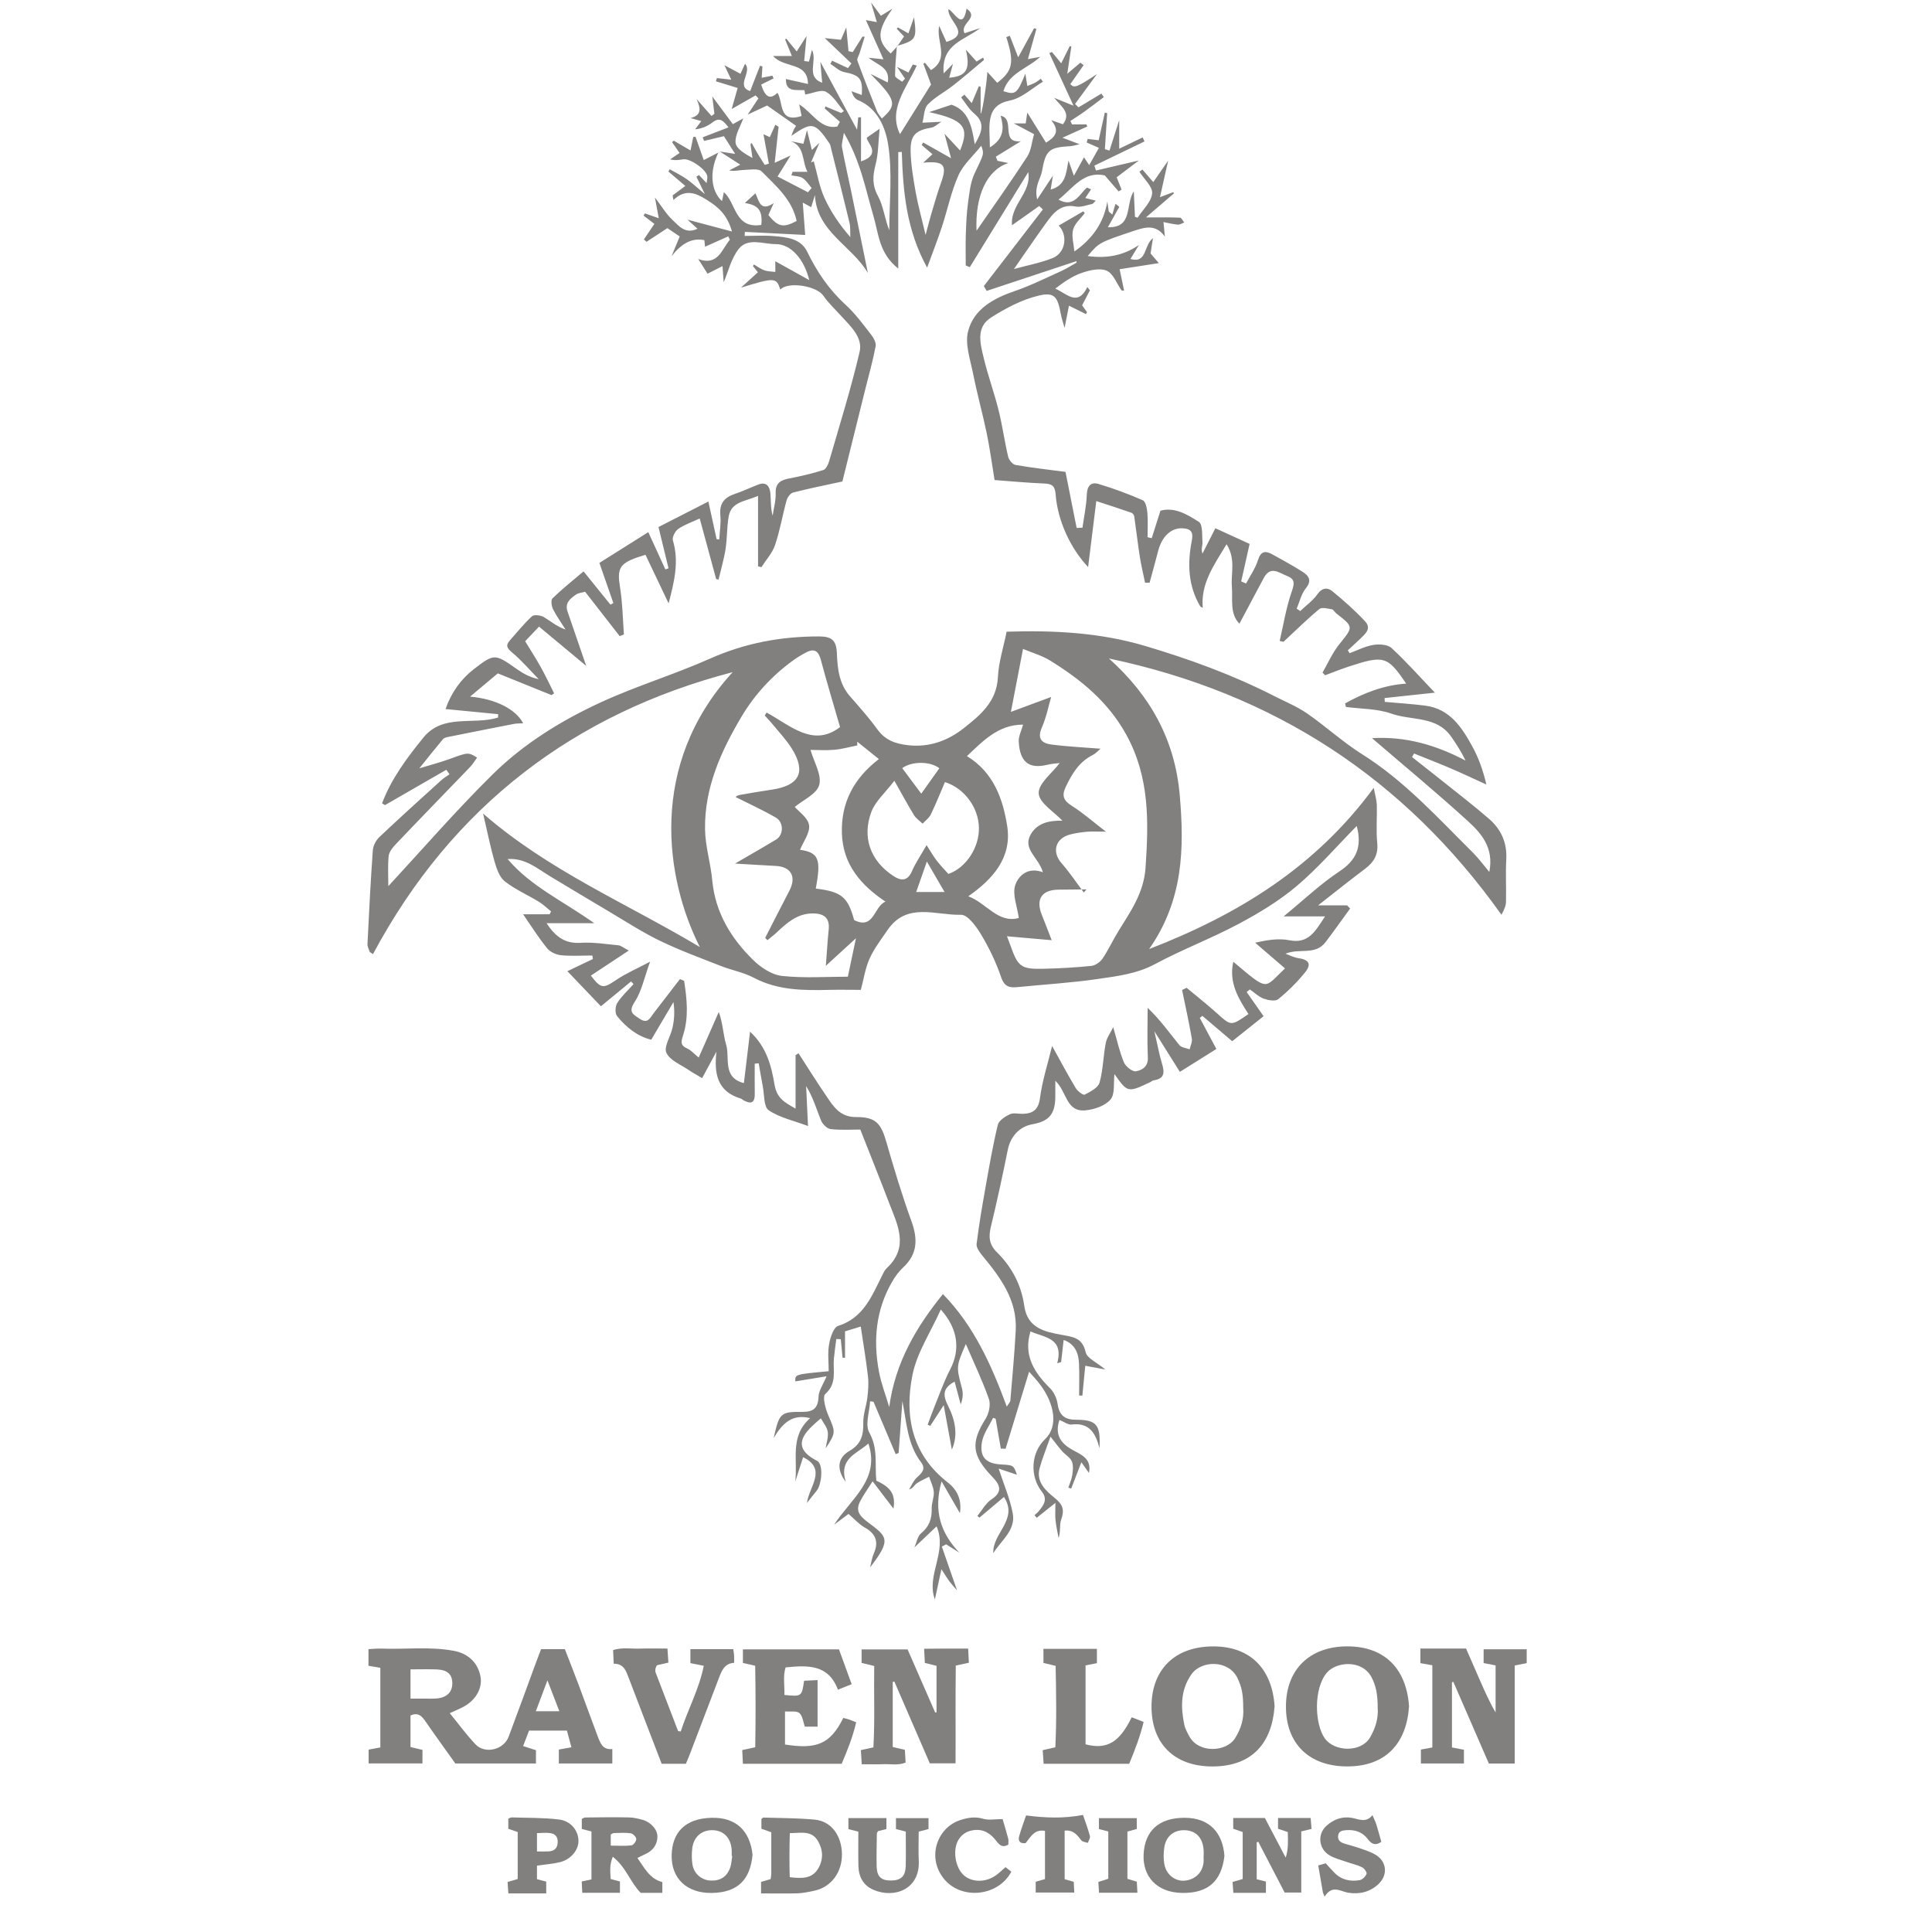 <?xml version="1.0" encoding="UTF-8" standalone="no"?><!DOCTYPE svg PUBLIC "-//W3C//DTD SVG 1.1//EN" "http://www.w3.org/Graphics/SVG/1.1/DTD/svg11.dtd"><svg width="100%" height="100%" viewBox="0 0 51 51" version="1.1" xmlns="http://www.w3.org/2000/svg" xmlns:xlink="http://www.w3.org/1999/xlink" xml:space="preserve" xmlns:serif="http://www.serif.com/" style="fill-rule:evenodd;clip-rule:evenodd;stroke-linejoin:round;stroke-miterlimit:2;"><rect id="Logo-000" x="-0" y="0.066" width="50" height="50" style="fill:none;"/><clipPath id="_clip1"><rect x="-0" y="0.066" width="50" height="50"/></clipPath><g clip-path="url(#_clip1)"><g id="Layer-1" serif:id="Layer 1"></g><g id="Layer-11" serif:id="Layer 1"><g><path d="M24.934,23.547c-0.154,-0.265 -0.291,-0.5 -0.467,-0.804c-0.106,0.3 -0.191,0.545 -0.282,0.804l0.749,-0Zm-1.117,-3.27c0.172,0.233 0.33,0.444 0.502,0.674c0.178,-0.25 0.328,-0.461 0.477,-0.67c-0.23,-0.188 -0.729,-0.192 -0.979,-0.004m-2.283,3.179c0.685,0.084 0.845,0.221 1.014,0.833c0.532,0.263 0.517,-0.366 0.826,-0.488c-0.647,-0.434 -1.124,-0.977 -1.15,-1.802c-0.027,-0.82 0.323,-1.46 0.976,-1.961c-0.202,-0.163 -0.386,-0.312 -0.571,-0.459c0,0.033 0,0.066 -0,0.099c-0.2,0.039 -0.398,0.096 -0.6,0.114c-0.218,0.02 -0.439,0.004 -0.634,0.004c0.09,0.316 0.3,0.655 0.231,0.923c-0.063,0.24 -0.432,0.401 -0.646,0.582c0.102,0.12 0.348,0.285 0.377,0.481c0.029,0.203 -0.153,0.438 -0.239,0.651c0.489,0.071 0.565,0.236 0.416,1.023m2.075,-2.846c-0.241,0.317 -0.502,0.541 -0.608,0.823c-0.252,0.679 -0.02,1.291 0.576,1.687c0.189,0.127 0.374,0.16 0.495,-0.121c0.096,-0.22 0.235,-0.422 0.387,-0.69c0.111,0.171 0.181,0.297 0.268,0.41c0.097,0.126 0.209,0.24 0.308,0.351c0.472,-0.165 0.816,-0.7 0.806,-1.221c-0.01,-0.532 -0.383,-1.042 -0.897,-1.204c-0.123,0.286 -0.238,0.576 -0.374,0.857c-0.045,0.093 -0.142,0.161 -0.216,0.24c-0.077,-0.074 -0.173,-0.137 -0.226,-0.224c-0.166,-0.269 -0.314,-0.547 -0.519,-0.908m3.398,-1.482c-0.663,0 -1.066,0.442 -1.483,0.832c0.695,0.42 0.952,1.122 1.064,1.851c0.127,0.826 -0.376,1.394 -1.028,1.849c0.481,0.177 0.785,0.724 1.334,0.572c-0.042,-0.303 -0.175,-0.618 -0.095,-0.864c0.079,-0.244 0.331,-0.494 0.731,-0.343c-0.108,-0.383 -0.536,-0.607 -0.329,-0.986c0.182,-0.335 0.538,-0.382 0.844,-0.374c-0.219,-0.234 -0.614,-0.47 -0.626,-0.723c-0.012,-0.258 0.354,-0.533 0.554,-0.799c-0.081,0.01 -0.212,0.016 -0.337,0.047c-0.457,0.109 -0.715,-0.056 -0.744,-0.614c-0.007,-0.144 0.074,-0.295 0.115,-0.448m-6.749,5.691c-0.02,-0.021 -0.039,-0.042 -0.059,-0.062c0.213,-0.416 0.423,-0.832 0.639,-1.245c0.192,-0.37 0.045,-0.635 -0.367,-0.654c-0.322,-0.015 -0.643,-0.038 -1.068,-0.062c0.427,-0.249 0.759,-0.437 1.085,-0.635c0.199,-0.121 0.206,-0.454 -0.007,-0.578c-0.35,-0.203 -0.72,-0.37 -1.064,-0.544c-0,-0 0.046,-0.043 0.097,-0.052c0.29,-0.053 0.581,-0.1 0.871,-0.144c0.719,-0.108 0.899,-0.468 0.519,-1.079c-0.144,-0.231 -0.335,-0.431 -0.507,-0.642c-0.066,-0.082 -0.14,-0.156 -0.21,-0.233c0.016,-0.027 0.032,-0.053 0.048,-0.08c0.63,0.343 1.229,0.93 1.94,0.384c-0.186,-0.645 -0.356,-1.205 -0.506,-1.771c-0.061,-0.233 -0.168,-0.315 -0.387,-0.201c-0.12,0.063 -0.237,0.133 -0.346,0.212c-0.555,0.403 -1.015,0.9 -1.364,1.488c-0.545,0.916 -0.978,1.882 -0.961,2.973c0.007,0.452 0.15,0.898 0.191,1.351c0.081,0.849 0.496,1.525 1.082,2.099c0.202,0.197 0.491,0.389 0.758,0.418c0.582,0.063 1.174,0.02 1.739,0.02c0.068,-0.324 0.128,-0.611 0.214,-1.015c-0.297,0.271 -0.528,0.483 -0.795,0.728c0.027,-0.348 0.044,-0.652 0.075,-0.954c0.035,-0.328 -0.144,-0.431 -0.429,-0.429c-0.399,0.004 -0.672,0.247 -0.941,0.5c-0.078,0.074 -0.164,0.138 -0.247,0.207m8.794,-5.055c-0.072,0.06 -0.131,0.128 -0.206,0.166c-0.36,0.18 -0.548,0.494 -0.713,0.841c-0.115,0.241 -0.053,0.366 0.164,0.503c0.292,0.185 0.555,0.417 0.896,0.68c-0.228,-0 -0.365,-0.009 -0.502,0.002c-0.145,0.013 -0.292,0.035 -0.434,0.07c-0.401,0.1 -0.499,0.462 -0.232,0.764c0.212,0.241 0.391,0.512 0.584,0.769c0.082,-0.088 0.073,-0.081 0.062,-0.081c-0.243,0.002 -0.487,0.005 -0.73,0.007c-0.444,0.004 -0.606,0.254 -0.438,0.67c0.093,0.23 0.18,0.462 0.259,0.664c-0.387,-0.034 -0.761,-0.067 -1.181,-0.104c0.051,0.133 0.072,0.185 0.09,0.237c0.198,0.566 0.28,0.635 0.865,0.621c0.425,-0.009 0.851,-0.033 1.274,-0.076c0.105,-0.011 0.231,-0.101 0.293,-0.19c0.158,-0.235 0.277,-0.497 0.427,-0.738c0.321,-0.517 0.663,-1.005 0.709,-1.659c0.083,-1.216 0.112,-2.393 -0.51,-3.519c-0.479,-0.868 -1.195,-1.45 -2.004,-1.951c-0.221,-0.137 -0.482,-0.21 -0.72,-0.31c-0.105,0.544 -0.2,1.039 -0.32,1.662c0.42,-0.155 0.764,-0.283 1.063,-0.394c-0.065,0.219 -0.125,0.53 -0.248,0.813c-0.135,0.311 0.025,0.414 0.267,0.445c0.418,0.053 0.84,0.072 1.285,0.108m-1.279,7.847c0.215,0.388 0.41,0.755 0.623,1.111c0.048,0.081 0.196,0.195 0.237,0.174c0.149,-0.077 0.353,-0.182 0.392,-0.317c0.095,-0.337 0.097,-0.699 0.164,-1.045c0.027,-0.143 0.126,-0.272 0.197,-0.419c0.103,0.351 0.167,0.651 0.283,0.93c0.047,0.109 0.223,0.25 0.316,0.234c0.158,-0.027 0.328,-0.119 0.315,-0.366c-0.02,-0.436 -0.005,-0.873 -0.005,-1.309c0.325,0.31 0.572,0.655 0.838,0.985c0.054,0.066 0.178,0.075 0.27,0.111c0.022,-0.095 0.075,-0.196 0.058,-0.286c-0.075,-0.428 -0.169,-0.854 -0.257,-1.281c0.04,-0.019 0.08,-0.038 0.12,-0.057c0.268,0.223 0.542,0.439 0.8,0.671c0.375,0.338 0.37,0.343 0.832,0.021c-0.265,-0.41 -0.524,-0.832 -0.4,-1.38c0.95,0.797 0.797,0.711 1.365,0.175c-0.26,-0.223 -0.524,-0.45 -0.788,-0.677c0.33,-0.076 0.626,-0.121 0.902,-0.066c0.508,0.101 0.684,-0.235 0.943,-0.63l-1.093,-0c0.545,-0.446 0.978,-0.861 1.469,-1.185c0.448,-0.296 0.607,-0.643 0.461,-1.202c-0.542,0.551 -1.027,1.115 -1.588,1.589c-0.463,0.39 -0.994,0.712 -1.531,0.997c-0.717,0.383 -1.483,0.672 -2.199,1.057c-0.485,0.261 -1.002,0.322 -1.519,0.397c-0.7,0.102 -1.409,0.144 -2.114,0.214c-0.21,0.021 -0.349,-0.004 -0.435,-0.258c-0.134,-0.391 -0.316,-0.773 -0.529,-1.128c-0.128,-0.213 -0.356,-0.528 -0.533,-0.523c-0.659,0.02 -1.426,-0.345 -1.936,0.4c-0.168,0.246 -0.354,0.486 -0.475,0.754c-0.114,0.252 -0.154,0.536 -0.232,0.828c-0.269,-0 -0.547,-0.006 -0.823,0c-0.69,0.017 -1.369,0.016 -2.007,-0.322c-0.264,-0.14 -0.573,-0.194 -0.853,-0.304c-0.543,-0.213 -1.093,-0.415 -1.617,-0.668c-0.458,-0.22 -0.887,-0.501 -1.325,-0.76c-0.524,-0.311 -1.046,-0.625 -1.568,-0.938c-0.35,-0.211 -0.668,-0.494 -1.131,-0.461c0.616,0.727 1.477,1.115 2.286,1.693l-1.258,0c0.248,0.379 0.505,0.543 0.902,0.518c0.329,-0.02 0.663,0.034 0.994,0.066c0.067,0.006 0.13,0.063 0.275,0.138c-0.374,0.247 -0.688,0.454 -1.002,0.662c0.271,0.352 0.327,0.344 0.668,0.115c0.26,-0.176 0.555,-0.301 0.896,-0.483c-0.154,0.422 -0.223,0.782 -0.409,1.066c-0.179,0.274 -0.031,0.329 0.139,0.444c0.209,0.141 0.271,-0.028 0.364,-0.15c0.231,-0.301 0.463,-0.6 0.694,-0.901c0.037,0.016 0.074,0.031 0.11,0.047c0.074,0.476 0.126,0.957 -0.025,1.431c-0.054,0.169 -0.086,0.27 0.107,0.355c0.098,0.042 0.176,0.135 0.303,0.239c0.187,-0.424 0.358,-0.813 0.53,-1.203c0.111,0.3 0.113,0.591 0.193,0.856c0.108,0.356 -0.109,0.87 0.47,1.022c0.052,-0.434 0.105,-0.869 0.163,-1.358c0.447,0.413 0.565,0.926 0.645,1.393c0.064,0.374 0.266,0.47 0.556,0.638l0,-1.41c0.026,-0.017 0.052,-0.034 0.078,-0.051c0.242,0.373 0.477,0.753 0.729,1.12c0.191,0.281 0.36,0.567 0.795,0.564c0.519,-0.003 0.655,0.172 0.794,0.655c0.202,0.703 0.413,1.404 0.662,2.091c0.171,0.47 0.167,0.868 -0.219,1.225c-0.116,0.107 -0.213,0.241 -0.291,0.378c-0.433,0.747 -0.502,1.553 -0.344,2.382c0.06,0.313 0.177,0.615 0.269,0.923c0.156,-1.174 0.716,-2.117 1.417,-2.981c0.818,0.837 1.281,1.871 1.686,2.97c0.042,-0.072 0.09,-0.116 0.094,-0.163c0.052,-0.616 0.109,-1.232 0.142,-1.849c0.042,-0.807 -0.41,-1.402 -0.888,-1.983c-0.07,-0.085 -0.156,-0.205 -0.145,-0.298c0.061,-0.496 0.145,-0.989 0.233,-1.481c0.098,-0.557 0.195,-1.115 0.327,-1.664c0.028,-0.114 0.193,-0.22 0.318,-0.28c0.095,-0.045 0.228,-0.007 0.344,-0.011c0.273,-0.008 0.411,-0.112 0.452,-0.421c0.062,-0.463 0.209,-0.915 0.319,-1.37m-8.111,-21.49c-0.002,0.036 -0.004,0.072 -0.005,0.107c0.255,-0 0.513,-0.017 0.766,0.004c0.341,0.028 0.715,0.062 0.884,0.411c0.258,0.531 0.577,1.002 1.016,1.403c0.252,0.23 0.457,0.512 0.669,0.783c0.067,0.085 0.141,0.216 0.123,0.31c-0.071,0.376 -0.176,0.746 -0.269,1.118c-0.206,0.83 -0.412,1.66 -0.609,2.453c-0.438,0.095 -0.87,0.181 -1.298,0.291c-0.072,0.017 -0.152,0.124 -0.174,0.205c-0.109,0.392 -0.175,0.797 -0.305,1.181c-0.071,0.211 -0.237,0.391 -0.36,0.584c-0.029,-0.007 -0.059,-0.013 -0.089,-0.02l0,-1.861c-0.34,0.149 -0.71,0.15 -0.777,0.551c-0.048,0.281 -0.037,0.572 -0.081,0.853c-0.043,0.273 -0.122,0.538 -0.185,0.807c-0.021,-0.006 -0.043,-0.011 -0.063,-0.016c-0.144,-0.531 -0.288,-1.062 -0.434,-1.598c-0.208,0.097 -0.404,0.162 -0.567,0.275c-0.082,0.057 -0.166,0.22 -0.141,0.304c0.167,0.561 0.036,1.09 -0.113,1.662c-0.217,-0.457 -0.415,-0.873 -0.611,-1.283c-0.098,0.031 -0.162,0.05 -0.226,0.072c-0.467,0.167 -0.523,0.304 -0.446,0.784c0.067,0.411 0.072,0.831 0.103,1.248c-0.037,0.015 -0.075,0.028 -0.112,0.043c-0.302,-0.388 -0.604,-0.775 -0.912,-1.171c-0.075,0.022 -0.176,0.028 -0.245,0.077c-0.148,0.104 -0.298,0.222 -0.219,0.446c0.161,0.464 0.319,0.928 0.493,1.434c-0.453,-0.377 -0.848,-0.706 -1.246,-1.037c-0.166,0.175 -0.267,0.282 -0.366,0.386c0.146,0.241 0.289,0.461 0.415,0.688c0.125,0.224 0.234,0.457 0.349,0.686c-0.021,0.016 -0.045,0.032 -0.067,0.048c-0.499,-0.202 -0.997,-0.403 -1.419,-0.574c-0.242,0.202 -0.475,0.398 -0.732,0.614c0.676,0.06 1.211,0.335 1.401,0.704c-0.082,0.005 -0.164,0.001 -0.243,0.016c-0.574,0.111 -1.148,0.226 -1.721,0.341c-0.054,0.011 -0.121,0.024 -0.152,0.061c-0.203,0.242 -0.398,0.49 -0.625,0.771c0.295,-0.09 0.543,-0.154 0.784,-0.241c0.505,-0.184 0.503,-0.189 0.741,-0.042c-0.062,0.083 -0.113,0.173 -0.183,0.246c-0.657,0.683 -1.319,1.362 -1.971,2.048c-0.082,0.086 -0.171,0.201 -0.181,0.309c-0.026,0.27 -0.008,0.543 -0.008,0.79c0.916,-0.99 1.796,-2.006 2.749,-2.946c0.827,-0.817 1.823,-1.43 2.876,-1.914c0.934,-0.428 1.925,-0.727 2.864,-1.145c0.927,-0.413 1.882,-0.589 2.887,-0.587c0.321,0.002 0.45,0.098 0.464,0.435c0.015,0.404 0.056,0.817 0.349,1.148c0.248,0.283 0.5,0.566 0.721,0.871c0.206,0.283 0.466,0.378 0.806,0.417c0.568,0.065 1.056,-0.121 1.47,-0.446c0.432,-0.341 0.874,-0.698 0.905,-1.349c0.02,-0.399 0.149,-0.794 0.23,-1.201c1.241,-0.04 2.461,0.022 3.648,0.374c1.174,0.348 2.324,0.766 3.418,1.326c0.29,0.148 0.597,0.272 0.863,0.456c0.495,0.342 0.944,0.757 1.453,1.077c1.126,0.708 2.004,1.684 2.934,2.607c0.143,0.143 0.265,0.31 0.426,0.503c0.126,-0.641 -0.212,-1.021 -0.569,-1.346c-0.817,-0.745 -1.671,-1.45 -2.528,-2.187c0.904,-0.052 1.703,0.189 2.47,0.593c-0.114,-0.238 -0.242,-0.434 -0.376,-0.627c-0.384,-0.56 -1.05,-0.424 -1.582,-0.613c-0.374,-0.133 -0.798,-0.123 -1.2,-0.176c-0.007,-0.031 -0.015,-0.062 -0.022,-0.094c0.499,-0.277 1.024,-0.483 1.612,-0.522c-0.494,-0.73 -0.586,-0.757 -1.532,-0.445c-0.205,0.068 -0.404,0.149 -0.606,0.224c-0.023,-0.023 -0.047,-0.047 -0.07,-0.069c0.144,-0.25 0.26,-0.522 0.439,-0.744c0.376,-0.468 0.39,-0.456 -0.076,-0.82c-0.042,-0.033 -0.072,-0.1 -0.114,-0.107c-0.111,-0.019 -0.268,-0.062 -0.333,-0.008c-0.329,0.273 -0.633,0.574 -0.946,0.865c-0.034,-0.007 -0.068,-0.014 -0.101,-0.022c0.1,-0.431 0.17,-0.872 0.313,-1.289c0.072,-0.21 0.11,-0.339 -0.118,-0.427c-0.21,-0.082 -0.436,-0.28 -0.614,0.051c-0.216,0.404 -0.431,0.809 -0.644,1.209c-0.262,-0.27 -0.171,-0.639 -0.199,-0.987c-0.028,-0.346 0.109,-0.717 -0.14,-1.111c-0.338,0.562 -0.686,1.038 -0.628,1.682c-0.034,-0.022 -0.059,-0.029 -0.068,-0.045c-0.321,-0.542 -0.339,-1.126 -0.223,-1.722c0.042,-0.215 0.002,-0.324 -0.246,-0.336c-0.291,-0.012 -0.539,0.204 -0.642,0.602c-0.071,0.279 -0.15,0.558 -0.225,0.836c-0.04,-0 -0.08,-0 -0.119,0c-0.047,-0.227 -0.102,-0.452 -0.138,-0.681c-0.056,-0.356 -0.096,-0.714 -0.148,-1.07c-0.005,-0.036 -0.041,-0.086 -0.075,-0.097c-0.305,-0.106 -0.613,-0.206 -0.927,-0.308c-0.076,0.608 -0.146,1.167 -0.216,1.742c-0.472,-0.502 -0.805,-1.229 -0.858,-1.925c-0.016,-0.215 -0.094,-0.272 -0.295,-0.28c-0.455,-0.019 -0.909,-0.062 -1.316,-0.092c-0.071,-0.43 -0.124,-0.832 -0.206,-1.229c-0.11,-0.528 -0.256,-1.05 -0.361,-1.579c-0.074,-0.372 -0.22,-0.781 -0.132,-1.121c0.152,-0.586 0.671,-0.868 1.234,-1.061c0.415,-0.142 0.811,-0.34 1.213,-0.521c0.142,-0.064 0.276,-0.15 0.414,-0.226l-0,-0.042c-0.791,0.262 -1.581,0.524 -2.371,0.786c-0.024,-0.043 -0.049,-0.086 -0.074,-0.128c0.52,-0.674 1.038,-1.348 1.558,-2.022c-0.032,-0.031 -0.064,-0.06 -0.096,-0.091c-0.225,0.158 -0.45,0.318 -0.719,0.508c-0.046,-0.552 0.523,-0.857 0.429,-1.402c-0.514,0.836 -1.028,1.673 -1.543,2.509c-0.035,-0.015 -0.071,-0.031 -0.107,-0.046c-0,-0.272 -0.007,-0.547 0.002,-0.82c0.009,-0.274 0.02,-0.549 0.057,-0.821c0.036,-0.265 0.062,-0.546 0.172,-0.783c0.242,-0.515 0.263,-0.506 0.179,-0.736c-0.21,0.265 -0.472,0.493 -0.602,0.78c-0.194,0.436 -0.29,0.915 -0.44,1.37c-0.108,0.329 -0.236,0.652 -0.387,1.068c-0.554,-1.007 -0.636,-2.025 -0.669,-3.055c-0.03,0.002 -0.062,0.003 -0.093,0.005l-0,3.075c-0.512,-0.403 -0.518,-0.924 -0.656,-1.39c-0.209,-0.709 -0.34,-1.448 -0.78,-2.195c-0.028,0.198 -0.066,0.297 -0.049,0.386c0.072,0.39 0.162,0.776 0.243,1.164c0.148,0.718 0.293,1.434 0.44,2.152c-0.417,-0.72 -1.352,-1.087 -1.398,-2.058c-0.031,0.101 -0.063,0.201 -0.099,0.32c-0.082,-0.044 -0.149,-0.082 -0.222,-0.121c0.022,0.29 0.043,0.57 0.064,0.854c-0.562,-0.029 -1.078,-0.055 -1.593,-0.081m4.014,-4.908c-0.019,0.261 -0.049,0.522 -0.048,0.783c0,0.055 0.121,0.108 0.186,0.162c0.025,-0.027 0.05,-0.055 0.076,-0.082c-0.05,-0.074 -0.099,-0.146 -0.212,-0.311c0.159,0.08 0.226,0.112 0.302,0.15c0.041,-0.076 0.078,-0.144 0.115,-0.213c0.035,0.009 0.07,0.019 0.105,0.029c-0.272,0.596 -0.764,1.154 -0.442,1.81c0.254,-0.405 0.522,-0.836 0.819,-1.311c-0.044,-0.12 -0.124,-0.335 -0.203,-0.549c0.014,-0.007 0.029,-0.016 0.043,-0.024c0.06,0.073 0.119,0.145 0.158,0.194c0.505,-0.313 0.128,-0.755 0.217,-1.168c0.065,0.143 0.13,0.287 0.191,0.423c0.69,-0.213 0.014,-0.552 0.054,-0.866c0.165,0.086 0.377,0.576 0.478,-0.013c0.352,0.248 -0.189,0.386 -0.054,0.65c0.133,-0.044 0.273,-0.09 0.413,-0.135c-0.401,0.317 -1.033,0.413 -0.964,1.195c0.104,-0.106 0.181,-0.185 0.246,-0.251c-0.027,0.099 -0.065,0.239 -0.1,0.366c0.44,-0.038 0.569,-0.207 0.44,-0.742c0.124,0.137 0.195,0.216 0.283,0.314c0.039,-0.023 0.105,-0.063 0.172,-0.103c0.004,0.01 0.009,0.02 0.015,0.03c0.002,0.011 0.011,0.028 0.007,0.032c-0.271,0.227 -0.539,0.459 -0.817,0.676c-0.218,0.172 -0.475,0.301 -0.664,0.499c-0.103,0.107 -0.098,0.317 -0.142,0.481c0.138,-0.008 0.277,-0.014 0.5,-0.025c-0.116,0.072 -0.181,0.141 -0.256,0.153c-0.423,0.072 -0.566,0.199 -0.556,0.63c0.009,0.361 0.071,0.723 0.134,1.08c0.062,0.345 0.157,0.682 0.261,1.124c0.066,-0.245 0.108,-0.41 0.156,-0.573c0.081,-0.266 0.155,-0.537 0.25,-0.798c0.172,-0.474 0.083,-0.588 -0.469,-0.535c0.085,-0.078 0.153,-0.141 0.244,-0.224c-0.106,-0.09 -0.195,-0.167 -0.284,-0.243c0.013,-0.022 0.026,-0.044 0.039,-0.067c0.218,0.123 0.436,0.246 0.737,0.416c-0.067,-0.246 -0.115,-0.427 -0.174,-0.647c0.154,0.167 0.281,0.303 0.411,0.442c0.255,-0.614 0.108,-0.81 -0.816,-1.012c0.245,-0.081 0.426,-0.141 0.592,-0.196c0.451,0.155 0.535,0.573 0.612,1.046c0.184,-0.315 0.29,-0.562 -0.02,-0.818c-0.136,-0.113 -0.228,-0.28 -0.34,-0.422c0.028,-0.025 0.058,-0.048 0.087,-0.072c0.065,0.075 0.129,0.15 0.193,0.224c0.066,-0.157 0.128,-0.302 0.19,-0.449c0.015,0.007 0.031,0.013 0.045,0.019l-0,0.711c0.056,-0.033 0.187,-1.037 0.176,-1.105c0.107,0.118 0.184,0.203 0.262,0.288c0.412,-0.316 0.455,-0.536 0.24,-1.205c0.03,-0.012 0.06,-0.025 0.092,-0.037c0.072,0.185 0.144,0.371 0.221,0.569c0.133,-0.242 0.277,-0.504 0.42,-0.767c0.02,0.006 0.041,0.012 0.061,0.019c-0.074,0.264 -0.149,0.528 -0.224,0.796c0.07,-0.014 0.197,-0.037 0.325,-0.061c-0.327,0.308 -0.824,0.419 -0.972,0.907c0.318,0.105 0.364,0.07 0.579,-0.46c0.02,0.121 0.035,0.214 0.053,0.323c0.083,-0.034 0.146,-0.055 0.205,-0.087c0.054,-0.029 0.102,-0.069 0.152,-0.104c0.018,0.026 0.035,0.054 0.053,0.079c-0.287,0.173 -0.556,0.433 -0.865,0.494c-0.326,0.065 -0.473,0.22 -0.525,0.487c-0.043,0.224 -0.009,0.464 -0.009,0.752c0.392,-0.242 0.368,-0.527 0.285,-0.835c0.397,0.079 -0.024,0.728 0.533,0.673c-0.237,0.147 -0.449,0.277 -0.661,0.408c0.014,0.036 0.029,0.072 0.044,0.108c0.094,0.02 0.188,0.039 0.286,0.059c-0.572,0.187 -0.88,0.871 -0.839,1.787c0.43,-0.624 0.898,-1.28 1.337,-1.955c0.106,-0.161 0.12,-0.383 0.182,-0.594c-0.165,-0.088 -0.333,-0.177 -0.536,-0.285l0.315,-0c0.009,-0.068 0.023,-0.158 0.041,-0.285c0.177,0.283 0.337,0.539 0.495,0.794c0.214,-0.134 0.393,-0.282 0.138,-0.593c0.145,0.051 0.225,0.078 0.309,0.108c0.223,-0.293 -0.029,-0.454 -0.232,-0.698c0.182,0.074 0.291,0.118 0.511,0.208c-0.239,-0.518 -0.439,-0.953 -0.639,-1.388c0.022,-0.011 0.045,-0.02 0.068,-0.032c0.083,0.102 0.167,0.203 0.246,0.3c0.078,-0.155 0.152,-0.305 0.227,-0.455c0.014,0.005 0.026,0.01 0.04,0.014c-0.031,0.211 -0.062,0.421 -0.107,0.718c0.163,-0.138 0.255,-0.216 0.346,-0.293c0.029,0.021 0.058,0.044 0.086,0.065c-0.114,0.164 -0.229,0.327 -0.351,0.5c0.101,0.113 0.164,0.092 0.702,-0.263c-0.192,0.263 -0.385,0.525 -0.578,0.788c0.03,0.03 0.061,0.059 0.092,0.089c0.201,-0.121 0.403,-0.241 0.604,-0.363c0.022,0.031 0.043,0.061 0.064,0.092c-0.172,0.129 -0.342,0.262 -0.517,0.387c-0.119,0.086 -0.243,0.162 -0.365,0.243c0.014,0.03 0.028,0.061 0.043,0.092l0.381,-0c0.007,0.018 0.014,0.036 0.021,0.055c-0.192,0.087 -0.382,0.173 -0.655,0.296c0.179,0.068 0.269,0.103 0.453,0.172c-0.144,0.031 -0.192,0.048 -0.241,0.05c-0.572,0.033 -0.653,0.107 -0.752,0.659c-0.021,0.12 -0.086,0.232 -0.119,0.352c-0.031,0.116 -0.047,0.237 -0.008,0.395c0.122,-0.185 0.244,-0.369 0.415,-0.628c-0.029,0.181 -0.043,0.273 -0.059,0.368c0.4,-0.107 0.405,-0.43 0.47,-0.767c0.036,0.103 0.072,0.206 0.142,0.403c0.11,-0.202 0.19,-0.346 0.268,-0.487c0.021,0.032 0.07,0.105 0.137,0.206c0.094,-0.168 0.18,-0.32 0.256,-0.455c-0.114,-0.05 -0.218,-0.096 -0.322,-0.142c0.008,-0.032 0.017,-0.063 0.025,-0.095c0.098,0.012 0.196,0.024 0.291,0.036c0.053,-0.243 0.108,-0.487 0.162,-0.731c0.021,0.004 0.042,0.01 0.062,0.015c-0.019,0.317 -0.04,0.634 -0.06,0.951c0.04,0.013 0.081,0.025 0.121,0.038c0.075,-0.235 0.15,-0.47 0.257,-0.806l0,0.756c0.215,-0.104 0.417,-0.202 0.62,-0.299c0.015,0.035 0.031,0.071 0.047,0.107c-0.441,0.212 -0.882,0.426 -1.323,0.639c0.015,0.042 0.028,0.086 0.043,0.128c0.358,-0.082 0.716,-0.166 1.132,-0.264c-0.223,0.169 -0.401,0.303 -0.586,0.443c0.037,0.096 0.083,0.211 0.129,0.326c-0.027,0.016 -0.053,0.031 -0.078,0.047c-0.115,-0.133 -0.231,-0.267 -0.365,-0.422c-0.559,-0.125 -0.839,0.337 -1.222,0.639c0.419,0.234 0.567,-0.173 0.753,-0.317c0.087,0.035 0.097,0.04 0.108,0.045c-0.049,0.073 -0.099,0.147 -0.154,0.229c0.09,0.023 0.17,0.043 0.277,0.07c-0.049,0.046 -0.068,0.081 -0.094,0.087c-0.143,0.029 -0.298,0.095 -0.433,0.068c-0.405,-0.081 -0.6,0.18 -0.792,0.446c-0.273,0.378 -0.535,0.764 -0.841,1.204c0.359,-0.099 0.703,-0.162 1.021,-0.289c0.353,-0.142 0.403,-0.615 0.161,-0.858c0.212,-0.123 0.431,-0.251 0.65,-0.377c0.012,0.016 0.025,0.032 0.037,0.048c-0.107,0.145 -0.267,0.276 -0.307,0.437c-0.046,0.178 0.018,0.385 0.034,0.575c0.46,-0.32 0.774,-0.742 0.87,-1.319c0.012,0.089 0.024,0.177 0.037,0.266c0.031,0.026 0.062,0.053 0.094,0.079c0.028,-0.094 0.056,-0.19 0.084,-0.284c0.034,0.026 0.067,0.052 0.101,0.079c-0.094,0.169 -0.189,0.337 -0.302,0.54c0.671,0.019 0.454,-0.594 0.684,-0.95c0.012,0.268 0.022,0.472 0.031,0.675c0.024,0.008 0.047,0.015 0.07,0.023c0.137,-0.212 0.363,-0.417 0.383,-0.64c0.017,-0.179 -0.215,-0.382 -0.336,-0.574c0.027,-0.019 0.053,-0.039 0.08,-0.058c0.096,0.112 0.193,0.225 0.286,0.333c0.124,-0.178 0.24,-0.347 0.393,-0.567c-0.077,0.344 -0.139,0.623 -0.216,0.964c0.16,-0.06 0.254,-0.096 0.348,-0.131c0.007,0.01 0.015,0.019 0.023,0.029c-0.241,0.207 -0.48,0.412 -0.742,0.637c0.354,0 0.627,-0.005 0.9,0.006c0.039,0.002 0.075,0.082 0.111,0.126c-0.054,0.021 -0.113,0.062 -0.166,0.058c-0.12,-0.009 -0.238,-0.04 -0.381,-0.068c0.015,0.158 0.026,0.271 0.036,0.384c-0.242,-0.341 -0.535,-0.245 -0.825,-0.149c-0.91,0.304 -0.91,0.305 -1.212,0.662c0.496,0.068 0.93,-0.006 1.352,-0.29c-0.075,0.122 -0.15,0.245 -0.224,0.368c0.449,0.123 0.34,-0.354 0.595,-0.551c-0.026,0.176 -0.045,0.293 -0.063,0.405c0.077,0.089 0.157,0.183 0.218,0.255c-0.398,0.061 -0.75,0.117 -1.035,0.161c0.035,0.17 0.077,0.368 0.118,0.566c-0.022,-0.002 -0.044,-0.003 -0.066,-0.004c-0.128,-0.182 -0.22,-0.447 -0.393,-0.523c-0.183,-0.078 -0.457,-0.012 -0.667,0.061c-0.249,0.086 -0.473,0.246 -0.691,0.412c0.304,0.131 0.591,0.487 0.847,-0.041c0.022,0.029 0.046,0.058 0.068,0.085c-0.062,0.121 -0.126,0.243 -0.206,0.396c0.029,0.04 0.079,0.111 0.129,0.183c-0.01,0.017 -0.02,0.034 -0.03,0.049c-0.14,-0.069 -0.281,-0.138 -0.447,-0.221c-0.037,0.19 -0.075,0.383 -0.115,0.586c-0.034,-0.123 -0.076,-0.241 -0.099,-0.362c-0.083,-0.454 -0.164,-0.589 -0.578,-0.492c-0.446,0.105 -0.879,0.334 -1.27,0.584c-0.4,0.256 -0.278,0.693 -0.187,1.067c0.11,0.463 0.276,0.91 0.39,1.37c0.102,0.407 0.158,0.825 0.254,1.234c0.02,0.085 0.118,0.204 0.196,0.217c0.455,0.079 0.916,0.13 1.318,0.183c0.107,0.541 0.201,1.011 0.294,1.48c0.051,-0.002 0.103,-0.004 0.154,-0.007c0.04,-0.29 0.103,-0.578 0.114,-0.868c0.008,-0.233 0.105,-0.348 0.313,-0.285c0.397,0.119 0.787,0.263 1.165,0.429c0.076,0.034 0.111,0.213 0.121,0.329c0.019,0.215 0.005,0.432 0.005,0.647c0.036,0.008 0.073,0.017 0.11,0.025c0.073,-0.231 0.147,-0.464 0.23,-0.725c0.369,-0.104 0.709,0.098 1.015,0.295c0.105,0.068 0.081,0.352 0.094,0.538c0.006,0.089 -0.043,0.182 0.001,0.298c0.111,-0.218 0.222,-0.434 0.34,-0.668c0.312,0.143 0.619,0.284 0.904,0.413c-0.081,0.359 -0.151,0.674 -0.222,0.99c0.043,0.018 0.086,0.037 0.128,0.056c0.108,-0.204 0.246,-0.399 0.314,-0.616c0.076,-0.243 0.198,-0.255 0.382,-0.153c0.268,0.149 0.538,0.295 0.796,0.459c0.166,0.107 0.254,0.23 0.084,0.439c-0.119,0.147 -0.162,0.354 -0.239,0.535c0.031,0.02 0.062,0.042 0.094,0.062c0.153,-0.146 0.332,-0.273 0.452,-0.442c0.125,-0.178 0.269,-0.185 0.398,-0.079c0.302,0.248 0.596,0.508 0.862,0.794c0.184,0.198 -0.012,0.344 -0.147,0.477c-0.101,0.097 -0.206,0.191 -0.309,0.286c0.016,0.026 0.031,0.052 0.046,0.077c0.207,-0.076 0.411,-0.183 0.625,-0.218c0.157,-0.026 0.381,-0.012 0.483,0.082c0.387,0.356 0.736,0.752 1.144,1.178c-0.493,0.053 -0.911,0.097 -1.328,0.142c0.001,0.034 0.004,0.067 0.005,0.101c0.353,0.031 0.707,0.055 1.058,0.098c0.659,0.08 0.977,0.575 1.258,1.088c0.162,0.296 0.277,0.619 0.366,0.996c-0.316,-0.144 -0.629,-0.292 -0.948,-0.429c-0.317,-0.136 -0.64,-0.26 -0.961,-0.39c-0.018,0.032 -0.035,0.062 -0.053,0.094c0.275,0.217 0.552,0.433 0.826,0.652c0.406,0.325 0.818,0.641 1.21,0.982c0.316,0.275 0.476,0.629 0.451,1.066c-0.019,0.37 0.001,0.742 -0.007,1.113c-0.001,0.103 -0.039,0.205 -0.12,0.35c-2.571,-3.616 -6.02,-5.851 -10.361,-6.765c1.084,0.971 1.739,2.134 1.868,3.6c0.124,1.417 0.095,2.779 -0.807,4.07c2.368,-0.917 4.396,-2.17 5.929,-4.256c0.038,0.201 0.077,0.325 0.081,0.449c0.009,0.336 -0.022,0.676 0.011,1.009c0.031,0.312 -0.093,0.509 -0.328,0.685c-0.406,0.304 -0.802,0.623 -1.233,0.96l0.767,-0c0.026,0.028 0.052,0.056 0.078,0.084c-0.215,0.294 -0.425,0.592 -0.645,0.882c-0.275,0.365 -0.689,0.155 -1.061,0.31c0.112,0.04 0.22,0.1 0.335,0.116c0.284,0.04 0.36,0.155 0.183,0.376c-0.209,0.258 -0.451,0.499 -0.71,0.709c-0.077,0.063 -0.268,0.027 -0.388,-0.016c-0.131,-0.05 -0.241,-0.159 -0.36,-0.242c-0.029,0.022 -0.057,0.045 -0.085,0.068c0.14,0.2 0.279,0.4 0.447,0.639c-0.265,0.212 -0.538,0.43 -0.828,0.66c-0.28,-0.238 -0.535,-0.454 -0.789,-0.67c-0.022,0.018 -0.045,0.036 -0.067,0.055c0.141,0.263 0.282,0.526 0.438,0.82c-0.311,0.195 -0.624,0.391 -0.964,0.604c-0.209,-0.333 -0.412,-0.656 -0.673,-1.072c0.079,0.342 0.124,0.594 0.197,0.839c0.069,0.228 0.092,0.411 -0.213,0.456c-0.032,0.005 -0.059,0.032 -0.09,0.047c-0.597,0.282 -0.597,0.282 -0.948,-0.211c-0.028,0.231 0.021,0.527 -0.105,0.672c-0.144,0.169 -0.438,0.267 -0.675,0.286c-0.501,0.039 -0.476,-0.501 -0.781,-0.782c0,0.158 0,0.286 -0,0.413c-0.001,0.462 -0.159,0.655 -0.604,0.735c-0.348,0.063 -0.58,0.326 -0.651,0.677c-0.136,0.676 -0.282,1.351 -0.444,2.021c-0.064,0.267 -0.055,0.471 0.16,0.683c0.389,0.383 0.643,0.865 0.718,1.404c0.082,0.597 0.537,0.69 0.974,0.771c0.312,0.059 0.561,0.07 0.649,0.463c0.036,0.159 0.296,0.268 0.519,0.455c-0.199,-0.037 -0.354,-0.066 -0.53,-0.099c-0.024,0.243 -0.051,0.516 -0.077,0.789c-0.029,-0.001 -0.057,-0.003 -0.085,-0.005c0,-0.28 0.009,-0.559 -0.003,-0.838c-0.011,-0.288 -0.113,-0.525 -0.406,-0.627c-0.024,0.212 -0.044,0.398 -0.066,0.584c-0.034,0.01 -0.069,0.019 -0.104,0.031c0.183,-0.679 -0.347,-0.677 -0.705,-0.841c-0.193,0.633 0.097,1.084 0.517,1.501c0.104,0.104 0.179,0.27 0.199,0.415c0.042,0.299 0.191,0.415 0.482,0.416c0.549,0.002 0.657,0.126 0.623,0.755c-0.106,-0.441 -0.3,-0.683 -0.736,-0.629c-0.096,0.011 -0.204,-0.074 -0.321,-0.121c-0.111,0.339 -0.014,0.575 0.295,0.762c0.233,0.14 0.57,0.232 0.484,0.637c-0.068,-0.097 -0.131,-0.185 -0.2,-0.282c-0.096,0.25 -0.183,0.472 -0.268,0.695c-0.025,-0.009 -0.05,-0.017 -0.076,-0.026c0.037,-0.11 0.088,-0.219 0.104,-0.332c0.017,-0.119 0.033,-0.257 -0.012,-0.36c-0.046,-0.105 -0.17,-0.174 -0.252,-0.265c-0.082,-0.091 -0.154,-0.19 -0.311,-0.388c-0.116,0.332 -0.218,0.577 -0.287,0.832c-0.099,0.362 0.167,0.6 0.389,0.778c0.226,0.181 0.272,0.319 0.181,0.578c-0.052,0.144 -0.01,0.319 -0.069,0.488c-0.028,-0.155 -0.065,-0.311 -0.081,-0.467c-0.014,-0.134 -0.003,-0.269 -0.003,-0.46c-0.222,0.176 -0.357,0.284 -0.494,0.393c-0.019,-0.023 -0.038,-0.046 -0.058,-0.069c0.039,-0.035 0.081,-0.067 0.114,-0.108c0.125,-0.155 0.244,-0.306 0.079,-0.513c-0.321,-0.405 -0.289,-1.026 0.082,-1.381c0.373,-0.355 0.232,-0.949 -0.101,-1.411c-0.108,-0.15 -0.241,-0.284 -0.317,-0.373c-0.197,0.644 -0.408,1.337 -0.62,2.032c-0.042,-0.002 -0.084,-0.002 -0.126,-0.003c-0.046,-0.263 -0.092,-0.527 -0.137,-0.789c-0.022,-0.008 -0.045,-0.015 -0.068,-0.023c-0.102,0.213 -0.255,0.417 -0.294,0.64c-0.068,0.397 0.11,0.571 0.513,0.591c0.317,0.016 0.327,0.023 0.41,0.271c-0.157,-0.053 -0.337,-0.113 -0.482,-0.162c0.132,0.406 0.297,0.783 0.372,1.177c0.085,0.452 -0.305,0.716 -0.512,1.054c-0.033,-0.522 0.671,-0.885 0.281,-1.483c-0.214,0.181 -0.43,0.363 -0.646,0.545c-0.018,-0.015 -0.037,-0.029 -0.056,-0.043c0.123,-0.15 0.22,-0.338 0.375,-0.44c0.328,-0.215 0.194,-0.413 0.011,-0.602c-0.533,-0.556 -0.565,-0.896 -0.169,-1.523c0.088,-0.141 0.139,-0.374 0.087,-0.523c-0.172,-0.489 -0.398,-0.96 -0.609,-1.451c-0.259,0.598 -0.254,0.596 -0.1,1.18c0.033,0.128 0.02,0.269 -0.035,0.414c-0.052,-0.192 -0.103,-0.385 -0.161,-0.6c-0.342,0.176 -0.296,0.393 -0.176,0.63c0.197,0.39 0.271,0.788 0.103,1.164c-0.064,-0.348 -0.134,-0.729 -0.215,-1.174c-0.159,0.245 -0.257,0.396 -0.355,0.547c-0.022,-0.01 -0.045,-0.021 -0.068,-0.031c0.056,-0.151 0.109,-0.304 0.17,-0.453c0.138,-0.339 0.258,-0.688 0.426,-1.01c0.265,-0.515 0.213,-1.061 -0.25,-1.577c-0.268,0.6 -0.632,1.14 -0.748,1.729c-0.216,1.083 -0.017,2.099 0.935,2.838c0.246,0.191 0.374,0.46 0.317,0.806c-0.155,-0.269 -0.304,-0.526 -0.483,-0.836c-0.222,0.782 -0.019,1.37 0.471,1.882c-0.117,-0.074 -0.234,-0.147 -0.351,-0.221c-0.038,0.02 -0.075,0.04 -0.113,0.06c0.124,0.358 0.248,0.716 0.401,1.156c-0.096,-0.114 -0.153,-0.173 -0.202,-0.238c-0.052,-0.072 -0.097,-0.147 -0.211,-0.321c-0.069,0.321 -0.117,0.545 -0.172,0.799c-0.237,-0.648 0.337,-1.251 0.045,-1.931c-0.19,0.181 -0.37,0.352 -0.585,0.556c0.062,-0.14 0.083,-0.296 0.174,-0.37c0.217,-0.178 0.29,-0.388 0.282,-0.657c-0.005,-0.145 0.066,-0.294 0.055,-0.436c-0.009,-0.137 -0.08,-0.269 -0.124,-0.402c-0.112,0.059 -0.233,0.107 -0.334,0.18c-0.058,0.042 -0.085,0.127 -0.194,0.154c0.067,-0.107 0.117,-0.233 0.208,-0.316c0.129,-0.12 0.244,-0.222 0.107,-0.402c-0.362,-0.478 -0.38,-1.051 -0.492,-1.613c-0.033,0.457 -0.065,0.913 -0.099,1.369c-0.026,0.01 -0.052,0.021 -0.078,0.031c-0.196,-0.462 -0.391,-0.922 -0.585,-1.383c-0.03,-0.004 -0.06,-0.009 -0.09,-0.012c-0.015,0.28 -0.138,0.62 -0.021,0.826c0.237,0.422 0.141,0.85 0.185,1.271c0.399,0.178 0.509,0.373 0.453,0.737c-0.161,-0.211 -0.344,-0.451 -0.551,-0.722c-0.122,0.192 -0.212,0.322 -0.291,0.458c-0.141,0.244 -0.141,0.388 0.141,0.603c0.524,0.398 0.673,0.454 0.083,1.211c0.032,-0.126 0.051,-0.259 0.103,-0.377c0.13,-0.298 0.044,-0.517 -0.244,-0.675c-0.146,-0.081 -0.263,-0.217 -0.428,-0.358c-0.06,0.044 -0.18,0.134 -0.381,0.285c0.452,-0.697 1.221,-1.192 0.906,-2.145c-0.305,0.278 -0.787,0.386 -0.598,1.014c-0.251,-0.335 -0.218,-0.636 0.101,-0.82c0.314,-0.182 0.367,-0.42 0.362,-0.743c-0.005,-0.22 0.081,-0.442 0.108,-0.665c0.021,-0.183 0.037,-0.372 0.016,-0.553c-0.051,-0.441 -0.125,-0.879 -0.191,-1.32c-0.111,0.034 -0.261,0.079 -0.415,0.127l0,0.697c-0.022,0 -0.043,-0 -0.065,-0c-0.016,-0.164 -0.032,-0.327 -0.047,-0.49c-0.04,-0.002 -0.079,-0.004 -0.118,-0.005c-0.022,0.174 -0.048,0.346 -0.064,0.519c-0.028,0.32 0.089,0.656 -0.228,0.933c-0.079,0.07 0.005,0.389 0.081,0.563c0.191,0.445 0.206,0.455 -0.071,0.871c0.022,-0.146 0.077,-0.297 0.056,-0.437c-0.018,-0.124 -0.118,-0.237 -0.182,-0.355c-0.075,0.065 -0.15,0.13 -0.222,0.198c-0.391,0.366 -0.397,0.66 0.124,0.925c0.17,0.086 0.125,0.629 -0.018,0.795c-0.071,0.085 -0.138,0.174 -0.252,0.317c0.057,-0.437 0.543,-0.892 -0.1,-1.209c-0.07,0.216 -0.139,0.428 -0.208,0.642c0.071,-0.569 -0.153,-1.197 0.394,-1.673c-0.466,-0.114 -0.723,0.12 -0.964,0.527c0.149,-0.663 0.18,-0.697 0.758,-0.692c0.291,0.002 0.415,-0.099 0.427,-0.402c0.006,-0.162 0.122,-0.32 0.212,-0.538c-0.281,0.046 -0.556,0.091 -0.825,0.135c-0.008,-0.187 -0.008,-0.187 0.881,-0.268c-0,-0.233 -0.03,-0.478 0.01,-0.71c0.03,-0.176 0.116,-0.448 0.238,-0.486c0.668,-0.211 0.887,-0.782 1.158,-1.322c0.035,-0.071 0.069,-0.15 0.125,-0.202c0.603,-0.559 0.283,-1.15 0.06,-1.733c-0.241,-0.632 -0.494,-1.258 -0.757,-1.927c-0.23,-0 -0.509,0.019 -0.782,-0.012c-0.095,-0.01 -0.214,-0.13 -0.254,-0.227c-0.123,-0.305 -0.214,-0.623 -0.394,-0.908c0.015,0.325 0.031,0.65 0.05,1.054c-0.389,-0.146 -0.754,-0.222 -1.039,-0.417c-0.132,-0.091 -0.112,-0.408 -0.154,-0.624c-0.04,-0.205 -0.072,-0.411 -0.109,-0.615c-0.035,0.003 -0.07,0.007 -0.105,0.01c0,0.268 -0.002,0.537 0.001,0.804c0.003,0.258 -0.124,0.259 -0.304,0.159c-0.02,-0.01 -0.036,-0.033 -0.057,-0.039c-0.637,-0.189 -0.713,-0.666 -0.651,-1.241c-0.123,0.227 -0.245,0.454 -0.377,0.699c-0.146,-0.088 -0.245,-0.14 -0.337,-0.203c-0.213,-0.148 -0.51,-0.26 -0.606,-0.465c-0.075,-0.161 0.113,-0.436 0.162,-0.666c0.046,-0.21 0.061,-0.426 0.024,-0.674c-0.19,0.323 -0.38,0.646 -0.586,0.993c-0.355,-0.082 -0.659,-0.32 -0.904,-0.625c-0.057,-0.071 -0.048,-0.259 0.007,-0.345c0.117,-0.182 0.283,-0.333 0.429,-0.497c-0.021,-0.024 -0.042,-0.047 -0.064,-0.071c-0.254,0.209 -0.509,0.419 -0.797,0.656c-0.283,-0.296 -0.57,-0.596 -0.885,-0.926c0.277,-0.133 0.475,-0.227 0.673,-0.321c-0.005,-0.031 -0.008,-0.062 -0.013,-0.093c-0.278,0 -0.557,0.02 -0.832,-0.008c-0.129,-0.013 -0.286,-0.087 -0.365,-0.186c-0.228,-0.281 -0.421,-0.589 -0.632,-0.895l0.7,0c0.013,-0.025 0.025,-0.051 0.038,-0.076c-0.106,-0.085 -0.205,-0.183 -0.32,-0.253c-0.301,-0.184 -0.63,-0.327 -0.904,-0.542c-0.14,-0.11 -0.212,-0.333 -0.267,-0.518c-0.109,-0.378 -0.185,-0.766 -0.303,-1.269c1.738,1.513 3.778,2.362 5.721,3.523c-0.903,-1.787 -1.385,-4.797 0.867,-7.256c-4.16,1.083 -7.401,3.524 -9.495,7.444c-0.029,-0.02 -0.058,-0.04 -0.086,-0.059c-0.021,-0.069 -0.063,-0.139 -0.059,-0.207c0.04,-0.825 0.082,-1.651 0.141,-2.476c0.009,-0.121 0.083,-0.263 0.172,-0.348c0.534,-0.506 1.082,-0.999 1.627,-1.494c0.068,-0.062 0.149,-0.111 0.225,-0.165c-0.029,-0.04 -0.057,-0.079 -0.084,-0.118c-0.54,0.311 -1.08,0.622 -1.619,0.933c-0.025,-0.016 -0.051,-0.033 -0.077,-0.048c0.243,-0.647 0.656,-1.199 1.09,-1.734c0.521,-0.641 1.322,-0.324 1.972,-0.53c0.002,-0.03 0.002,-0.06 0.002,-0.089c-0.447,-0.044 -0.894,-0.087 -1.389,-0.135c0.151,-0.43 0.402,-0.786 0.75,-1.055c0.546,-0.421 0.555,-0.404 1.145,0.008c0.163,0.114 0.338,0.211 0.564,0.258c-0.229,-0.235 -0.444,-0.488 -0.694,-0.698c-0.136,-0.115 -0.191,-0.187 -0.065,-0.327c0.192,-0.214 0.371,-0.441 0.581,-0.634c0.055,-0.051 0.226,-0.03 0.309,0.017c0.183,0.108 0.345,0.253 0.578,0.332c-0.111,-0.179 -0.237,-0.351 -0.331,-0.539c-0.04,-0.081 -0.06,-0.24 -0.013,-0.285c0.252,-0.244 0.528,-0.463 0.82,-0.711c0.257,0.319 0.484,0.599 0.71,0.878c0.025,-0.014 0.051,-0.028 0.077,-0.041c-0.116,-0.332 -0.231,-0.664 -0.369,-1.061c0.394,-0.248 0.815,-0.513 1.291,-0.812c0.158,0.345 0.305,0.664 0.45,0.983c0.028,-0.01 0.056,-0.019 0.084,-0.028c-0.08,-0.327 -0.16,-0.655 -0.265,-1.09c0.374,-0.191 0.815,-0.416 1.317,-0.673c0.084,0.386 0.151,0.689 0.217,0.992c0.023,0.003 0.046,0.007 0.07,0.01c0.011,-0.212 0.049,-0.426 0.029,-0.635c-0.029,-0.306 0.095,-0.472 0.376,-0.566c0.214,-0.07 0.417,-0.17 0.628,-0.25c0.217,-0.082 0.3,0.054 0.317,0.232c0.018,0.194 0.003,0.391 0.059,0.591c0.03,-0.199 0.087,-0.397 0.08,-0.595c-0.009,-0.279 0.144,-0.347 0.371,-0.391c0.3,-0.058 0.598,-0.127 0.889,-0.22c0.07,-0.023 0.128,-0.15 0.154,-0.239c0.276,-0.956 0.574,-1.906 0.801,-2.874c0.093,-0.394 -0.243,-0.685 -0.496,-0.964c-0.155,-0.173 -0.33,-0.332 -0.459,-0.523c-0.177,-0.261 -0.927,-0.384 -1.138,-0.163c-0.102,-0.323 -0.152,-0.323 -1.039,-0.05c0.144,-0.131 0.289,-0.263 0.448,-0.407c-0.017,-0.023 -0.074,-0.093 -0.131,-0.164c0.009,-0.014 0.017,-0.028 0.026,-0.042c0.092,0.053 0.179,0.121 0.279,0.156c0.089,0.031 0.19,0.028 0.286,0.041l-0,-0.282c0.297,0.165 0.575,0.319 0.896,0.498c-0.137,-0.559 -0.489,-0.952 -0.883,-0.95c-0.33,0.002 -0.731,-0.18 -0.976,0.123c-0.2,0.248 -0.276,0.595 -0.4,0.884c-0.008,-0.106 -0.018,-0.238 -0.031,-0.427c-0.164,0.083 -0.298,0.151 -0.395,0.201c-0.077,-0.12 -0.149,-0.234 -0.246,-0.388c0.519,0.192 0.616,-0.245 0.835,-0.509c-0.013,-0.031 -0.028,-0.059 -0.042,-0.089c-0.2,0.089 -0.4,0.179 -0.613,0.274c-0.001,-0.013 -0.009,-0.093 -0.018,-0.174c-0.327,-0.067 -0.597,0.085 -0.865,0.422c0.072,-0.176 0.146,-0.352 0.214,-0.519c-0.09,-0.061 -0.226,-0.153 -0.325,-0.22c-0.184,0.121 -0.367,0.241 -0.551,0.361c-0.023,-0.02 -0.045,-0.042 -0.069,-0.063c0.093,-0.138 0.186,-0.274 0.277,-0.41c-0.079,-0.06 -0.183,-0.139 -0.287,-0.219c0.013,-0.019 0.025,-0.038 0.038,-0.058c0.111,0.039 0.221,0.078 0.365,0.128c-0.034,-0.18 -0.061,-0.326 -0.102,-0.548c0.183,0.238 0.3,0.441 0.464,0.593c0.167,0.153 0.333,0.387 0.66,0.232c-0.101,-0.092 -0.189,-0.171 -0.265,-0.24c0.358,0.096 0.727,0.194 1.175,0.313c-0.129,-0.456 -0.377,-0.654 -0.654,-0.829c-0.282,-0.177 -0.564,-0.316 -0.891,-0.003c-0.007,-0.04 -0.014,-0.08 -0.022,-0.121c0.107,-0.079 0.215,-0.158 0.336,-0.249c-0.141,-0.119 -0.294,-0.25 -0.447,-0.381c0.012,-0.02 0.023,-0.039 0.035,-0.06c0.147,0.084 0.301,0.158 0.439,0.254c0.145,0.101 0.275,0.224 0.489,0.402c-0.106,-0.216 -0.165,-0.339 -0.225,-0.46c0.024,-0.014 0.046,-0.029 0.07,-0.043c0.056,0.06 0.112,0.12 0.2,0.213c0.009,-0.081 0.024,-0.13 0.019,-0.177c-0.017,-0.173 -0.446,-0.479 -0.632,-0.452c-0.107,0.015 -0.214,0.037 -0.349,0.002c0.085,-0.057 0.17,-0.115 0.249,-0.169c-0.064,-0.092 -0.131,-0.188 -0.198,-0.285c0.015,-0.013 0.03,-0.027 0.045,-0.04c0.148,0.086 0.294,0.172 0.442,0.259c0.025,-0.124 0.048,-0.24 0.072,-0.357c0.02,-0.002 0.041,-0.002 0.061,-0.003c0.078,0.219 0.155,0.438 0.216,0.614c0.129,-0.066 0.229,-0.118 0.385,-0.199c-0.242,0.513 -0.197,1.01 0.097,1.282c0.021,-0.1 0.038,-0.186 0.049,-0.236c0.325,0.278 0.283,0.976 0.989,0.864c0.036,-0.375 -0.073,-0.524 -0.436,-0.578c0.097,-0.088 0.182,-0.166 0.281,-0.257c0.092,0.199 0.126,0.5 0.482,0.26c-0.047,0.105 -0.093,0.209 -0.141,0.314c0.255,0.315 0.395,0.345 0.746,0.157c-0.12,-0.566 -0.546,-0.925 -0.922,-1.306c-0.086,-0.088 -0.315,-0.045 -0.48,-0.04c-0.119,0.002 -0.238,0.041 -0.378,0.012c0.081,-0.042 0.163,-0.085 0.292,-0.153c-0.171,-0.11 -0.323,-0.207 -0.54,-0.346c0.184,0.028 0.296,0.045 0.405,0.062c-0.101,-0.159 -0.193,-0.303 -0.297,-0.467c-0.161,0.038 -0.342,0.082 -0.523,0.125c-0.012,-0.032 -0.025,-0.064 -0.038,-0.095c0.221,-0.085 0.443,-0.17 0.683,-0.263c-0.127,-0.158 -0.223,-0.288 -0.424,-0.131c-0.126,0.098 -0.277,0.165 -0.458,0.183c0.051,-0.07 0.104,-0.139 0.163,-0.218c-0.102,-0.029 -0.193,-0.054 -0.283,-0.079c0.299,-0.074 0.268,-0.262 0.157,-0.505c0.153,0.173 0.275,0.312 0.397,0.45c0.026,-0.019 0.05,-0.038 0.075,-0.058c-0.018,-0.151 -0.036,-0.304 -0.055,-0.457c0.184,0.248 0.361,0.485 0.542,0.73c0.083,-0.045 0.179,-0.098 0.274,-0.151c-0.075,0.217 -0.223,0.44 -0.201,0.646c0.017,0.156 0.248,0.29 0.445,0.399c-0.017,-0.122 -0.035,-0.244 -0.053,-0.366c0.011,-0.01 0.022,-0.019 0.032,-0.03c0.052,0.092 0.101,0.185 0.155,0.275c0.061,0.102 0.126,0.201 0.19,0.302c0.037,-0.011 0.073,-0.022 0.109,-0.032c-0.047,-0.259 -0.095,-0.517 -0.143,-0.778c0.021,0.01 0.083,0.039 0.168,0.078c0.045,-0.1 0.091,-0.206 0.146,-0.328c0.063,0.04 0.118,0.075 0.086,0.055c-0.037,0.341 -0.068,0.628 -0.103,0.951c0.149,-0.068 0.252,-0.115 0.42,-0.193c-0.118,0.19 -0.212,0.339 -0.345,0.554c0.282,0.147 0.542,0.281 0.803,0.416c0.033,-0.037 0.065,-0.074 0.097,-0.112c-0.077,-0.089 -0.142,-0.199 -0.237,-0.262c-0.08,-0.052 -0.197,-0.05 -0.298,-0.072c0.011,-0.032 0.021,-0.062 0.032,-0.093l0.393,-0c-0.153,-0.28 -0.057,-0.675 -0.449,-0.811c0.106,0.022 0.212,0.044 0.342,0.071c0.023,-0.088 0.044,-0.17 0.095,-0.361c0.052,0.215 0.082,0.337 0.128,0.524c0.072,-0.068 0.119,-0.112 0.197,-0.186c-0.079,0.187 -0.149,0.351 -0.219,0.515c0.024,-0.01 0.048,-0.021 0.072,-0.03c0.091,0.32 0.143,0.657 0.279,0.958c0.168,0.373 0.402,0.716 0.687,1.044c-0.007,-0.128 0.006,-0.26 -0.023,-0.383c-0.155,-0.647 -0.319,-1.293 -0.481,-1.939c-0.013,-0.054 -0.021,-0.114 -0.05,-0.158c-0.393,-0.573 -0.468,-0.559 -1.004,-0.194c0.035,-0.089 0.049,-0.136 0.072,-0.179c0.025,-0.048 0.059,-0.09 0.054,-0.085c-0.247,-0.173 -0.499,-0.35 -0.765,-0.537c-0.115,0.054 -0.28,0.132 -0.514,0.24c0.13,-0.195 0.207,-0.312 0.284,-0.428c-0.025,-0.026 -0.051,-0.053 -0.075,-0.079c-0.203,0.115 -0.405,0.231 -0.631,0.36c0.06,-0.211 0.11,-0.388 0.158,-0.556c-0.223,-0.068 -0.398,-0.122 -0.574,-0.176c0.008,-0.028 0.016,-0.056 0.025,-0.085c0.109,0.012 0.218,0.025 0.38,0.042c-0.065,-0.138 -0.102,-0.216 -0.18,-0.381c0.198,0.106 0.314,0.167 0.423,0.226c0.036,-0.079 0.076,-0.169 0.12,-0.263c0.207,0.206 -0.262,0.59 0.136,0.719c0.1,-0.256 0.18,-0.463 0.261,-0.669c0.021,0.006 0.042,0.012 0.063,0.018c-0.007,0.094 -0.013,0.188 -0.02,0.3c0.097,-0.019 0.19,-0.038 0.283,-0.056c0.01,0.024 0.021,0.049 0.031,0.074c-0.11,0.054 -0.219,0.107 -0.328,0.161c0.105,0.334 0.236,0.408 0.43,0.218c0.162,0.253 0.02,0.81 0.638,0.612c-0.016,-0.078 -0.034,-0.169 -0.063,-0.307c0.352,0.22 0.564,0.669 1.005,0.586c0.023,-0.042 0.045,-0.084 0.068,-0.125c-0.135,-0.118 -0.267,-0.236 -0.4,-0.354c0.006,-0.017 0.012,-0.034 0.019,-0.052c0.139,0.058 0.276,0.115 0.415,0.172c0.024,-0.016 0.048,-0.033 0.072,-0.049c-0.153,-0.176 -0.279,-0.404 -0.472,-0.51c-0.126,-0.069 -0.35,0.04 -0.549,0.072c0.004,0.018 -0.008,-0.048 -0.019,-0.114c-0.221,-0.016 -0.499,0.06 -0.49,-0.295c0.197,0.044 0.392,0.088 0.582,0.131c-0.008,-0.596 -0.623,-0.404 -0.922,-0.739l0.497,0c-0.063,-0.155 -0.12,-0.294 -0.177,-0.433c0.007,-0.01 0.016,-0.019 0.025,-0.03c0.092,0.113 0.185,0.226 0.279,0.342c0.102,-0.158 0.172,-0.267 0.261,-0.405c-0.024,0.245 -0.044,0.452 -0.063,0.659c0.041,0.005 0.083,0.011 0.126,0.015c0.02,-0.081 0.041,-0.163 0.08,-0.313c0.149,0.311 -0.176,0.704 0.269,0.872c-0.015,-0.165 -0.028,-0.322 -0.048,-0.551c0.351,0.65 0.666,1.232 0.969,1.791c0.006,-0.071 0.018,-0.199 0.03,-0.326c0.025,-0.001 0.049,-0.003 0.074,-0.004l-0,1.166c0.564,-0.192 0.145,-0.497 0.153,-0.627c0.135,-0.093 0.197,-0.137 0.338,-0.235c-0.036,0.357 -0.032,0.662 -0.107,0.947c-0.077,0.297 -0.093,0.541 0.065,0.831c0.146,0.268 0.174,0.599 0.298,0.901c-0,-0.765 0.088,-1.545 -0.035,-2.29c-0.07,-0.424 -0.28,-0.937 -0.796,-1.148c-0.078,-0.032 -0.133,-0.122 -0.167,-0.232c0.09,0.033 0.18,0.065 0.271,0.099c0.031,-0.433 -0.054,-0.523 -0.467,-0.605c-0.129,-0.026 -0.242,-0.142 -0.362,-0.216c0.015,-0.028 0.03,-0.056 0.046,-0.084c0.14,0.065 0.278,0.13 0.419,0.195c0.03,-0.041 0.061,-0.081 0.091,-0.122c-0.23,-0.219 -0.46,-0.438 -0.704,-0.67c0.131,0.014 0.26,0.028 0.427,0.045c0.038,-0.088 0.088,-0.205 0.141,-0.328c0.02,0.213 0.039,0.421 0.059,0.628c0.037,0.008 0.074,0.017 0.112,0.025c0.086,-0.136 0.171,-0.273 0.257,-0.409c0.02,0.002 0.039,0.003 0.059,0.004c-0.046,0.146 -0.09,0.291 -0.136,0.436c-0.02,0.066 -0.077,0.145 -0.057,0.196c0.162,0.445 0.337,0.888 0.514,1.328c0.029,0.073 0.088,0.134 0.131,0.198c0.418,-0.368 0.375,-0.49 -0.299,-1.178c0.15,0.075 0.299,0.15 0.455,0.227c0.074,-0.402 -0.279,-0.46 -0.503,-0.652c0.12,0.012 0.239,0.025 0.389,0.04c-0.166,-0.371 -0.319,-0.712 -0.463,-1.034c0.017,0.003 0.122,0.022 0.289,0.053c-0.047,-0.16 -0.088,-0.298 -0.153,-0.519c0.116,0.156 0.186,0.249 0.261,0.351c0.086,-0.052 0.195,-0.12 0.305,-0.188c-0.404,0.573 -0.424,0.841 -0.047,1.184c0.058,-0.064 0.116,-0.127 0.174,-0.19l-0.01,-0.01Z" style="fill:#81807f;"/><path d="M23.686,1.223c0.059,-0.086 0.117,-0.172 0.178,-0.261c-0.057,-0.059 -0.125,-0.131 -0.193,-0.204c0.01,-0.012 0.02,-0.023 0.031,-0.034c0.087,0.049 0.176,0.098 0.278,0.157c0.047,-0.134 0.087,-0.252 0.148,-0.426c0.079,0.572 0.055,0.608 -0.452,0.758l0.01,0.01Z" style="fill:#81807f;"/><path d="M14.765,45.172c-0.106,-0.276 -0.194,-0.504 -0.314,-0.815c-0.118,0.313 -0.207,0.55 -0.306,0.815l0.62,0Zm-3.929,-0.333c0.136,-0 0.249,0.001 0.362,-0c0.116,-0.001 0.233,0.007 0.347,-0.005c0.255,-0.027 0.395,-0.173 0.395,-0.396c0,-0.235 -0.124,-0.356 -0.404,-0.369c-0.228,-0.009 -0.456,-0.002 -0.7,-0.002l0,0.772Zm-0.796,-0.813c-0.108,-0.019 -0.206,-0.035 -0.313,-0.053l-0,-0.44c0.124,-0.006 0.236,-0.019 0.348,-0.014c0.635,0.024 1.274,-0.06 1.907,0.059c0.374,0.071 0.628,0.306 0.7,0.67c0.061,0.298 -0.11,0.62 -0.431,0.798c-0.11,0.062 -0.229,0.108 -0.379,0.177c0.23,0.281 0.437,0.567 0.68,0.823c0.252,0.265 0.745,0.145 0.874,-0.199c0.247,-0.659 0.488,-1.32 0.731,-1.981c0.04,-0.107 0.081,-0.213 0.126,-0.332l0.628,0c0.117,0.303 0.244,0.621 0.364,0.942c0.17,0.454 0.333,0.911 0.505,1.364c0.067,0.172 0.13,0.359 0.384,0.33l0,0.381l-1.412,-0l0,-0.367c0.091,-0.017 0.188,-0.034 0.332,-0.06c-0.042,-0.157 -0.079,-0.293 -0.119,-0.44l-0.999,0c-0.049,0.128 -0.096,0.253 -0.157,0.408c0.123,0.04 0.225,0.073 0.339,0.109l-0,0.351l-2.128,0c-0.254,-0.357 -0.532,-0.74 -0.8,-1.128c-0.095,-0.138 -0.195,-0.225 -0.384,-0.139l0,0.832c0.108,0.025 0.205,0.048 0.316,0.076l-0,0.357l-1.421,0l-0,-0.364c0.096,-0.018 0.194,-0.036 0.309,-0.058l0,-2.102Z" style="fill:#81807f;"/><path d="M20.707,44.743c0.457,0.044 0.457,0.044 0.519,-0.375c0.108,-0.006 0.218,-0.012 0.356,-0.018l0,1.229l-0.337,-0c-0.044,-0.122 -0.057,-0.284 -0.144,-0.359c-0.076,-0.064 -0.237,-0.031 -0.379,-0.042l-0,0.873c0.83,0.129 1.192,-0.003 1.539,-0.702c0.047,0.013 0.099,0.023 0.148,0.04c0.054,0.018 0.105,0.041 0.192,0.075c-0.089,0.386 -0.232,0.742 -0.383,1.095l-2.607,-0c-0.006,-0.121 -0.011,-0.232 -0.018,-0.362c0.107,-0.023 0.204,-0.044 0.343,-0.074c0.013,-0.712 0.012,-1.423 -0.001,-2.151c-0.117,-0.027 -0.214,-0.05 -0.324,-0.074l0,-0.359l2.536,-0c0.103,0.283 0.215,0.59 0.335,0.92c-0.135,0.053 -0.238,0.095 -0.363,0.145c-0.251,-0.676 -0.802,-0.646 -1.381,-0.589c-0.073,0.23 -0.025,0.469 -0.031,0.728" style="fill:#81807f;"/><path d="M23.566,44.4l0,1.717c0.103,0.023 0.2,0.045 0.32,0.074c0.006,0.104 0.013,0.215 0.02,0.336c-0.198,0.083 -0.395,0.034 -0.587,0.043c-0.182,0.008 -0.366,0.002 -0.572,0.002c-0.008,-0.133 -0.015,-0.244 -0.022,-0.373c0.105,-0.024 0.202,-0.045 0.331,-0.074c0.04,-0.712 0.01,-1.423 0.021,-2.147c-0.125,-0.03 -0.221,-0.054 -0.333,-0.081l0,-0.357l1.214,0c0.241,0.551 0.484,1.108 0.728,1.666c0.012,-0.001 0.025,-0.002 0.036,-0.005l-0,-1.227c-0.092,-0.023 -0.188,-0.047 -0.308,-0.077c-0.006,-0.104 -0.011,-0.215 -0.02,-0.374c0.206,-0.003 0.398,-0.005 0.589,-0.005c0.184,-0.001 0.367,0 0.573,0c0.007,0.133 0.013,0.245 0.02,0.374c-0.108,0.023 -0.205,0.044 -0.346,0.075c-0.011,0.852 -0.001,1.704 -0.006,2.58l-0.68,0c-0.308,-0.711 -0.623,-1.436 -0.937,-2.161c-0.014,0.005 -0.027,0.01 -0.041,0.014" style="fill:#81807f;"/><path d="M37.81,43.959c-0.114,-0.02 -0.211,-0.037 -0.315,-0.056l0,-0.386l1.205,0c0.124,0.285 0.248,0.568 0.372,0.851c0.124,0.283 0.248,0.565 0.408,0.836l0,-1.242c-0.112,-0.022 -0.209,-0.041 -0.316,-0.061l0,-0.364l1.137,-0l-0,0.366c-0.092,0.017 -0.189,0.037 -0.316,0.062l0,2.588l-0.683,0c-0.307,-0.705 -0.622,-1.43 -0.937,-2.155c-0.012,0.003 -0.025,0.006 -0.037,0.008l-0,1.722c0.11,0.021 0.208,0.04 0.316,0.061l-0,0.363l-1.136,0l0,-0.368c0.091,-0.017 0.188,-0.034 0.302,-0.055l-0,-2.17Z" style="fill:#81807f;"/><path d="M32.818,45.093c0.001,-0.395 -0.046,-0.572 -0.152,-0.796c-0.23,-0.481 -0.95,-0.48 -1.218,-0.095c-0.288,0.416 -0.28,0.862 -0.186,1.323c0.022,0.11 0.082,0.214 0.136,0.315c0.246,0.448 0.975,0.413 1.206,0.043c0.16,-0.255 0.234,-0.522 0.214,-0.79m0.828,-0.056c-0.067,0.971 -0.588,1.592 -1.64,1.593c-1.017,-0 -1.606,-0.609 -1.609,-1.572c-0.003,-0.961 0.591,-1.595 1.626,-1.597c0.977,-0.003 1.556,0.587 1.623,1.576" style="fill:#81807f;"/><path d="M36.368,45.082c-0,-0.371 -0.052,-0.594 -0.16,-0.801c-0.249,-0.48 -0.932,-0.421 -1.182,-0.126c-0.355,0.421 -0.324,1.35 -0.056,1.732c0.254,0.36 0.958,0.378 1.192,-0.016c0.154,-0.259 0.226,-0.527 0.206,-0.789m0.827,-0.04c-0.064,0.981 -0.618,1.593 -1.644,1.587c-0.996,-0.005 -1.605,-0.601 -1.605,-1.576c-0.002,-0.979 0.623,-1.597 1.63,-1.593c1.003,0.005 1.553,0.618 1.619,1.582" style="fill:#81807f;"/><path d="M17.97,45.707c0.185,-0.576 0.484,-1.113 0.608,-1.734c-0.137,-0.028 -0.235,-0.047 -0.353,-0.071l-0,-0.369l1.13,-0c0.009,0.055 0.02,0.109 0.023,0.163c0.004,0.057 0.001,0.115 0.001,0.199c-0.254,0.012 -0.328,0.208 -0.403,0.404c-0.258,0.678 -0.517,1.356 -0.776,2.033c-0.029,0.075 -0.061,0.147 -0.094,0.227l-0.64,-0c-0.291,-0.757 -0.581,-1.508 -0.867,-2.26c-0.071,-0.186 -0.127,-0.383 -0.398,-0.381c-0.006,-0.122 -0.012,-0.235 -0.017,-0.361c0.243,-0.076 0.486,-0.029 0.724,-0.038c0.229,-0.008 0.459,-0.001 0.711,-0.001c0.009,0.131 0.017,0.241 0.025,0.371c-0.105,0.023 -0.202,0.046 -0.305,0.07c-0.011,0.029 -0.03,0.06 -0.036,0.091c-0.006,0.033 -0.009,0.072 0.004,0.102c0.196,0.516 0.396,1.03 0.593,1.544c0.023,0.004 0.047,0.007 0.07,0.011" style="fill:#81807f;"/><path d="M27.544,43.525l1.412,0l0,0.378c-0.09,0.018 -0.186,0.037 -0.3,0.059l0,2.084c0.59,0.155 0.907,-0.082 1.218,-0.714c0.094,0.037 0.189,0.073 0.315,0.122c-0.093,0.388 -0.233,0.747 -0.381,1.106l-2.259,-0c-0.008,-0.12 -0.015,-0.231 -0.024,-0.36c0.106,-0.025 0.203,-0.047 0.333,-0.076c0.036,-0.712 0.022,-1.423 0.008,-2.149c-0.118,-0.029 -0.214,-0.053 -0.322,-0.078l-0,-0.372Z" style="fill:#81807f;"/><path d="M16.122,48.72c0.209,0 0.381,0.014 0.548,-0.007c0.051,-0.007 0.127,-0.11 0.126,-0.167c-0.001,-0.054 -0.085,-0.141 -0.143,-0.151c-0.145,-0.022 -0.295,-0.01 -0.444,-0.007c-0.03,0 -0.059,0.025 -0.087,0.037l0,0.295Zm-0.764,-0.44l-0,-0.265c0.031,-0.014 0.061,-0.038 0.092,-0.038c0.382,-0.004 0.764,-0.01 1.147,-0.002c0.124,0.002 0.252,0.032 0.373,0.066c0.212,0.061 0.389,0.257 0.384,0.446c-0.005,0.196 -0.105,0.35 -0.286,0.44c-0.072,0.036 -0.145,0.07 -0.242,0.118c0.184,0.258 0.318,0.549 0.658,0.638l0,0.283l-0.571,0c-0.27,-0.267 -0.385,-0.678 -0.737,-0.952c-0.096,0.233 -0.062,0.402 -0.057,0.587c0.077,0.02 0.151,0.04 0.246,0.065l0,0.299l-0.995,0c-0.005,-0.097 -0.009,-0.193 -0.014,-0.299c0.096,-0.019 0.171,-0.035 0.257,-0.053l0,-1.267c-0.078,-0.02 -0.152,-0.039 -0.255,-0.066" style="fill:#81807f;"/><path d="M33.174,48.633l-0,0.975c0.075,0.018 0.149,0.036 0.243,0.06l-0,0.299l-0.86,0c-0.007,-0.094 -0.013,-0.182 -0.02,-0.287c0.091,-0.027 0.174,-0.051 0.267,-0.079l0,-1.24c-0.074,-0.026 -0.156,-0.054 -0.25,-0.087l0,-0.283l0.836,-0c0.176,0.334 0.362,0.69 0.549,1.046c0.073,-0.219 0.062,-0.437 0.055,-0.675c-0.08,-0.027 -0.163,-0.055 -0.257,-0.087l0,-0.284l0.861,0c0.007,0.086 0.014,0.181 0.023,0.288c-0.096,0.023 -0.17,0.041 -0.271,0.066l0,1.614l-0.438,0c-0.232,-0.444 -0.464,-0.893 -0.697,-1.341c-0.014,0.006 -0.027,0.01 -0.041,0.015" style="fill:#81807f;"/><path d="M20.849,48.391c-0.011,0.412 -0.013,0.786 -0.002,1.162c0.314,0.036 0.584,0.048 0.748,-0.224c0.141,-0.234 0.137,-0.486 0.001,-0.724c-0.167,-0.293 -0.446,-0.219 -0.747,-0.214m-0.759,1.59l-0,-0.304c0.082,-0.024 0.165,-0.048 0.254,-0.074c0.006,-0.056 0.015,-0.101 0.016,-0.145c0.001,-0.358 0,-0.716 0,-1.091c-0.085,-0.031 -0.166,-0.06 -0.261,-0.093l-0,-0.258c0.021,-0.014 0.039,-0.037 0.058,-0.037c0.448,0.014 0.898,0.013 1.344,0.054c0.472,0.043 0.719,0.459 0.724,0.91c0.006,0.467 -0.269,0.868 -0.731,0.968c-0.145,0.031 -0.294,0.062 -0.442,0.068c-0.31,0.009 -0.62,0.002 -0.962,0.002" style="fill:#81807f;"/><path d="M19.329,48.995c-0.004,-0.001 -0.009,-0.001 -0.014,-0.002c-0,-0.059 0.004,-0.116 -0.001,-0.174c-0.027,-0.311 -0.216,-0.501 -0.503,-0.507c-0.287,-0.006 -0.501,0.176 -0.537,0.477c-0.016,0.136 -0.016,0.278 0.003,0.415c0.033,0.246 0.231,0.421 0.464,0.437c0.264,0.018 0.448,-0.094 0.535,-0.343c0.033,-0.095 0.037,-0.202 0.053,-0.303m0.537,-0.035c-0.062,0.646 -0.377,1 -1.082,1.009c-0.658,0.008 -1.063,-0.386 -1.054,-0.99c0.01,-0.609 0.358,-0.977 1.055,-0.994c0.642,-0.015 1.011,0.34 1.081,0.975" style="fill:#81807f;"/><path d="M31.771,48.997l0.002,-0c-0,-0.058 0.004,-0.117 -0.001,-0.174c-0.027,-0.319 -0.207,-0.502 -0.5,-0.51c-0.292,-0.009 -0.501,0.166 -0.54,0.472c-0.018,0.137 -0.021,0.28 0.002,0.415c0.054,0.31 0.309,0.464 0.531,0.445c0.268,-0.022 0.471,-0.195 0.505,-0.475c0.007,-0.057 0.001,-0.115 0.001,-0.173m0.551,-0.01c-0.075,0.665 -0.426,0.99 -1.108,0.982c-0.699,-0.009 -1.052,-0.454 -1.026,-1.016c0.03,-0.617 0.395,-0.968 1.081,-0.968c0.675,0.001 1.007,0.41 1.053,1.002" style="fill:#81807f;"/><path d="M14.175,48.874c0.13,-0 0.222,0.004 0.313,-0.002c0.147,-0.009 0.231,-0.088 0.234,-0.241c0.004,-0.147 -0.064,-0.23 -0.225,-0.245c-0.108,-0.01 -0.217,0.002 -0.322,0.004l-0,0.484Zm-0,0.374l-0,0.358c0.076,0.02 0.151,0.04 0.244,0.064l-0,0.312l-1,0c-0.007,-0.109 -0.013,-0.197 -0.02,-0.302c0.089,-0.027 0.173,-0.051 0.267,-0.079l-0,-1.24c-0.072,-0.025 -0.153,-0.054 -0.248,-0.086l-0,-0.267c0.031,-0.012 0.062,-0.034 0.092,-0.033c0.414,0.014 0.832,0.005 1.243,0.055c0.316,0.038 0.51,0.288 0.517,0.556c0.007,0.241 -0.191,0.492 -0.477,0.568c-0.187,0.047 -0.384,0.059 -0.618,0.094" style="fill:#81807f;"/><path d="M22.658,48.351c-0.1,-0.026 -0.174,-0.044 -0.262,-0.067l-0,-0.291l1.003,-0l-0,0.289c-0.071,0.017 -0.145,0.036 -0.219,0.055c-0.012,0.021 -0.033,0.04 -0.033,0.059c-0.004,0.29 -0.013,0.58 -0.006,0.869c0.006,0.276 0.121,0.379 0.383,0.376c0.261,-0.003 0.377,-0.112 0.385,-0.382c0.008,-0.299 0.001,-0.599 0.001,-0.91c-0.094,-0.024 -0.169,-0.043 -0.259,-0.066l-0,-0.288l0.859,-0l0,0.287c-0.073,0.019 -0.157,0.041 -0.259,0.069c0,0.264 -0.01,0.517 0.002,0.77c0.035,0.752 -0.642,1 -1.19,0.768c-0.275,-0.116 -0.396,-0.344 -0.403,-0.632c-0.007,-0.29 -0.002,-0.579 -0.002,-0.906" style="fill:#81807f;"/><path d="M34.922,49.96c-0.041,-0.235 -0.081,-0.47 -0.124,-0.717c0.072,-0.019 0.126,-0.035 0.198,-0.056c0.073,0.08 0.148,0.164 0.227,0.245c0.185,0.193 0.42,0.242 0.67,0.199c0.071,-0.013 0.155,-0.097 0.181,-0.166c0.014,-0.041 -0.064,-0.147 -0.123,-0.176c-0.123,-0.061 -0.262,-0.089 -0.392,-0.135c-0.153,-0.054 -0.314,-0.093 -0.453,-0.172c-0.298,-0.168 -0.342,-0.562 -0.087,-0.789c0.188,-0.168 0.419,-0.253 0.673,-0.205c0.186,0.036 0.367,0.138 0.538,-0.072c0.05,0.119 0.081,0.179 0.101,0.242c0.047,0.153 0.089,0.307 0.133,0.462c-0.152,0.105 -0.253,0.066 -0.353,-0.068c-0.143,-0.193 -0.347,-0.259 -0.583,-0.24c-0.098,0.008 -0.19,0.026 -0.205,0.145c-0.014,0.111 0.054,0.173 0.149,0.204c0.155,0.049 0.312,0.088 0.463,0.142c0.13,0.045 0.265,0.089 0.381,0.16c0.29,0.176 0.326,0.526 0.08,0.764c-0.223,0.215 -0.5,0.283 -0.802,0.237c-0.211,-0.033 -0.422,-0.222 -0.628,0.102c-0.014,-0.036 -0.03,-0.071 -0.044,-0.106" style="fill:#81807f;"/><path d="M28.589,47.91c0.064,0.191 0.134,0.372 0.182,0.559c0.014,0.051 -0.035,0.118 -0.055,0.179c-0.058,-0.021 -0.138,-0.025 -0.171,-0.067c-0.109,-0.139 -0.208,-0.282 -0.441,-0.257l0,1.283c0.068,0.019 0.142,0.039 0.24,0.067c0.004,0.081 0.008,0.169 0.014,0.284l-1.018,-0l0,-0.285c0.072,-0.021 0.155,-0.045 0.245,-0.07l0,-1.273c-0.286,-0.051 -0.383,0.171 -0.512,0.324c-0.159,0.019 -0.203,-0.066 -0.169,-0.186c0.052,-0.186 0.122,-0.367 0.182,-0.545c0.511,0.067 0.998,0.084 1.503,-0.013" style="fill:#81807f;"/><path d="M26.543,49.288c0.055,0.043 0.105,0.083 0.153,0.121c-0.351,0.664 -1.343,0.753 -1.793,0.169c-0.442,-0.57 -0.153,-1.337 0.44,-1.53c0.195,-0.064 0.393,-0.102 0.61,-0.037c0.147,0.044 0.32,0.008 0.513,0.008c0.041,0.143 0.099,0.327 0.148,0.515c0.014,0.051 0.003,0.109 0.003,0.159c-0.164,0.095 -0.24,0.004 -0.323,-0.104c-0.149,-0.192 -0.335,-0.315 -0.597,-0.277c-0.172,0.025 -0.304,0.104 -0.394,0.251c-0.16,0.259 -0.093,0.724 0.131,0.932c0.217,0.201 0.588,0.204 0.864,0.003c0.082,-0.06 0.156,-0.133 0.245,-0.21" style="fill:#81807f;"/><path d="M29.256,49.594l0,-1.247c-0.082,-0.022 -0.156,-0.04 -0.247,-0.064l0,-0.288l0.999,-0l0,0.285c-0.073,0.021 -0.157,0.044 -0.247,0.069l0,1.247c0.07,0.021 0.144,0.044 0.248,0.076c0.003,0.078 0.009,0.176 0.016,0.292l-1.013,-0c-0.006,-0.093 -0.012,-0.189 -0.018,-0.285c0.103,-0.033 0.186,-0.061 0.262,-0.085" style="fill:#81807f;"/></g></g></g></svg>